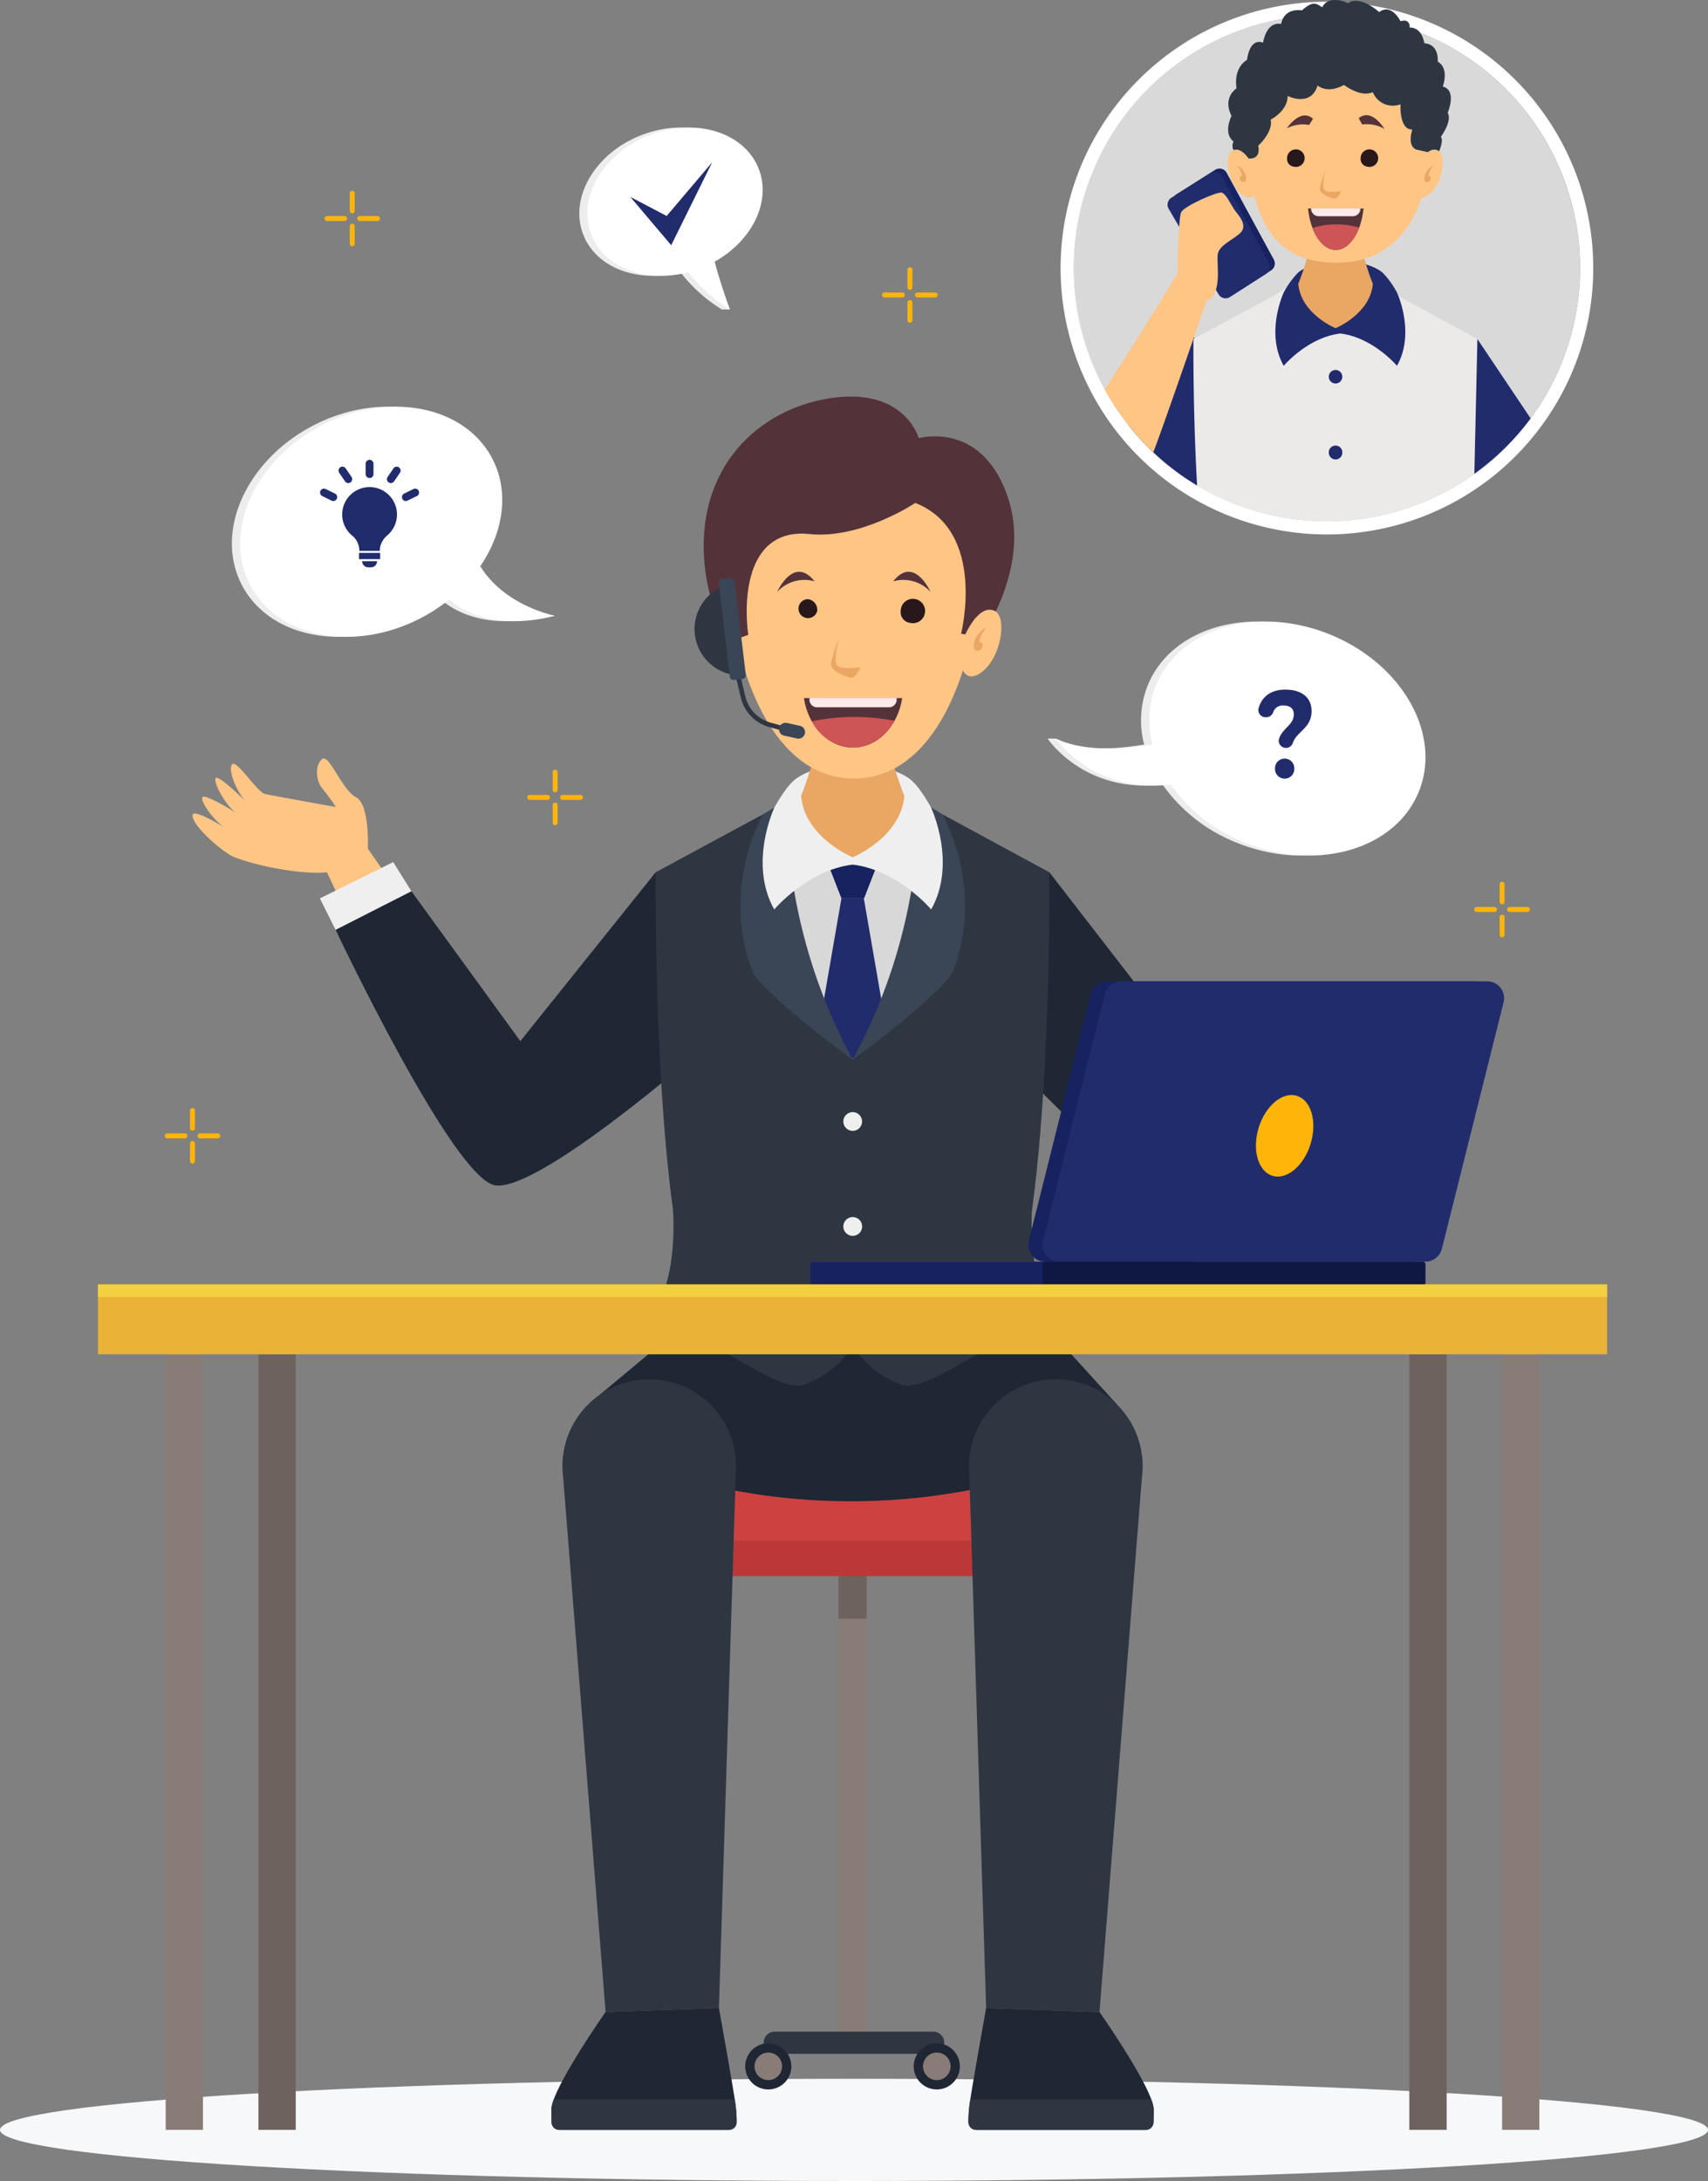 <svg xmlns="http://www.w3.org/2000/svg" width="350.496" height="447.515" viewBox="0 0 350.496 447.515">
  <rect x="0" y="0" width="350.496" height="447.515" fill="#808080" stroke="none"/>
  <g id="Group_39" data-name="Group 39" transform="translate(-1089.051 -3097.485)">
    <path id="Path_126" data-name="Path 126" d="M992.033,2663.993c96.784,0,175.251-4.693,175.251-10.493s-78.467-10.48-175.251-10.48-175.245,4.693-175.245,10.48S895.248,2663.993,992.033,2663.993Z" transform="translate(272.263 881.006)" fill="#f7f8fa"/>
    <path id="Path_127" data-name="Path 127" d="M951.609,2559.49h-5.776v101.693h5.776Z" transform="translate(315.278 853.163)" fill="#897c76"/>
    <path id="Path_128" data-name="Path 128" d="M951.609,2559.49h-5.776v16.96h5.776Z" transform="translate(315.278 853.163)" fill="#6d625e"/>
    <path id="Path_129" data-name="Path 129" d="M1000.287,2549.11h-83.66v17.36h83.66Z" transform="translate(305.542 849.703)" fill="#ce4141"/>
    <path id="Path_130" data-name="Path 130" d="M1000.287,2560.23h-83.66v7.24h83.66Z" transform="translate(305.542 853.41)" fill="#bc3737"/>
    <path id="Path_131" data-name="Path 131" d="M969.106,2640.32H936.6a2.3,2.3,0,0,1-1.091-.28,2.279,2.279,0,0,1,1.091-4.28h32.5a2.275,2.275,0,0,1,1.333,4.12A2.215,2.215,0,0,1,969.106,2640.32Z" transform="translate(311.442 878.587)" fill="#2e3642"/>
    <path id="Path_132" data-name="Path 132" d="M940.948,2642.28a4.732,4.732,0,1,1-4.732-4.72A4.725,4.725,0,0,1,940.948,2642.28Z" transform="translate(310.495 879.187)" fill="#1e2733"/>
    <path id="Path_133" data-name="Path 133" d="M938.564,2641.8a2.824,2.824,0,1,1-2.824-2.813A2.817,2.817,0,0,1,938.564,2641.8Z" transform="translate(310.972 879.663)" fill="#897c76"/>
    <path id="Path_134" data-name="Path 134" d="M966.881,2642.28a4.732,4.732,0,1,1-4.732-4.72A4.725,4.725,0,0,1,966.881,2642.28Z" transform="translate(319.139 879.187)" fill="#1e2733"/>
    <path id="Path_135" data-name="Path 135" d="M964.5,2641.8a2.825,2.825,0,1,1-2.825-2.813A2.819,2.819,0,0,1,964.5,2641.8Z" transform="translate(319.616 879.663)" fill="#897c76"/>
    <path id="Path_136" data-name="Path 136" d="M930.4,2525.573l-21.26,17.747,18.38,17.467s30.125,9.973,66.615,0l21.111-15.4-22.259-24.467Z" transform="translate(303.047 840.307)" fill="#1e2733"/>
    <path id="Path_137" data-name="Path 137" d="M980.384,2457.35l22.5,29.08,1.809,41.667-32.665-32.32Z" transform="translate(324.009 819.117)" fill="#1e2733"/>
    <path id="Path_138" data-name="Path 138" d="M885.79,2463.2l-3.391-4.867s.409-9.08-2.415-10.533-5.492-8.827-6.9-7.88-1.569,4.24,0,6.12a40.361,40.361,0,0,1,2.761,3.76s-12.991-2.333-14.559-2.68-5.776-7.04-6.716-6.107.627,5.187,2.668,7.533c0,0-5.805-5.747-6.119-4.6s2.476,6.293,4.831,7.4c0,0-7.027-4.453-7.5-3.547s2.627,5.187,4.864,6.4c0,0-6.907-4.347-6.9-2.68,0,2.213,6.372,7.733,8.611,8.573,5.456,2.08,14.268,3.586,18.995,3.107l2.833,6.053Z" transform="translate(282.137 813.279)" fill="#ffc585"/>
    <path id="Path_139" data-name="Path 139" d="M872.993,2472.1l-3.747-2.413-3.229-6.453,15.052-7.453,3.736,5.987Z" transform="translate(288.672 818.593)" fill="#efefef"/>
    <path id="Path_140" data-name="Path 140" d="M934.121,2457.35,906.345,2492,884,2461.243l-15.56,7.92s24.124,51.027,32.72,52.413,39.929-25.8,39.929-25.8Z" transform="translate(289.48 819.117)" fill="#1e2733"/>
    <path id="Path_141" data-name="Path 141" d="M941.154,2456.767c-.919,0-8.677,16.973-8.677,16.973s20.769,24.547,20.733,24.547,21.847-33.04,21.847-33.04L960.12,2449.86Z" transform="translate(310.826 816.62)" fill="#d8d8d8"/>
    <path id="Path_142" data-name="Path 142" d="M949.665,2494.393l6.508-8.613-4.227-24.4h-4.6l-4.227,24.4,6.508,8.613v.053l.02-.027.02.027Z" transform="translate(314.372 820.46)" fill="#212c6d"/>
    <path id="Path_143" data-name="Path 143" d="M952.634,2455.5l-3.349-1.28v-.067l-.076.027-.077-.027v.067l-3.348,1.28-1.292,2.107,2.4,6.174h4.64l2.4-6.174Z" transform="translate(314.83 818.05)" fill="#172260"/>
    <path id="Path_144" data-name="Path 144" d="M998.494,2460.313l-21.873-11.854-7.107,37.24L958.1,2498.74l-.009.134v-.134l-11.409-13.04-7.029-37.24-21.952,11.854s-.651,64.347,7.753,89.413h65.283C999.146,2524.66,998.494,2460.313,998.494,2460.313Z" transform="translate(305.898 816.153)" fill="#2e3642"/>
    <path id="Path_145" data-name="Path 145" d="M933.218,2508.5l-11.6,1.32s.643,9.626-1.872,16.28a53.514,53.514,0,0,0-3.037,12.933s8.245-3.413,13.275-1.267,12.771,8.08,17.879,7.906c0,0,11.325-3.227,12.528-14.546Z" transform="translate(305.57 836.167)" fill="#2e3642"/>
    <path id="Path_146" data-name="Path 146" d="M973.758,2508.5l11.512,1.32s-.556,9.626,1.959,16.28a130.513,130.513,0,0,0,5.535,12.44s-10.743-2.92-15.772-.773-12.771,8.08-17.88,7.906c0,0-11.325-3.227-12.527-14.546Z" transform="translate(315.528 836.167)" fill="#2e3642"/>
    <path id="Path_147" data-name="Path 147" d="M940.811,2458.64a111.636,111.636,0,0,0,12.977,41.507s-14.8-10.587-20.229-17.373c0,0-7.367-14.72,1.748-32.92l9.468-5.613Z" transform="translate(310.249 814.746)" fill="#3a4556"/>
    <path id="Path_148" data-name="Path 148" d="M961,2458.64a111.637,111.637,0,0,1-12.977,41.507s14.8-10.587,20.229-17.373c0,0,7.367-14.72-1.748-32.92l-9.468-5.613Z" transform="translate(316.009 814.746)" fill="#3a4556"/>
    <path id="Path_149" data-name="Path 149" d="M969.23,2392.673s-2.833-10.347-17.772-8.253c-15.332,2.16-28.092,14.533-26.18,34.213s16.165,23.96,16.165,23.96l40.333-8.68s10.3-14.133,5.991-28.28C982.659,2388.86,969.23,2392.673,969.23,2392.673Z" transform="translate(308.362 794.713)" fill="#543239"/>
    <path id="Path_150" data-name="Path 150" d="M968.751,2449.777s-2.095-3.947-4.045-5.627c-3.608-3.133-12.059-3.76-12.059-3.76s-8.449.627-12.057,3.76c-1.951,1.68-4.045,5.627-4.045,5.627s-5.352,11.387,0,20.854c0,0,6.82-8.094,16.1-9.2,9.283,1.107,16.1,9.2,16.1,9.2C974.1,2461.163,968.751,2449.777,968.751,2449.777Z" transform="translate(311.389 813.463)" fill="#efefef"/>
    <path id="Path_151" data-name="Path 151" d="M957.852,2433.45l-7.175,3.586-7.173-3.586c.747,6.267-3.429,16.187-3.429,16.187.747,8.573,10.6,12.6,10.6,12.6s9.857-4.027,10.6-12.6C961.282,2449.637,957.107,2439.717,957.852,2433.45Z" transform="translate(313.358 811.15)" fill="#eaa663"/>
    <path id="Path_152" data-name="Path 152" d="M979.874,2415.174C977.888,2394.2,954.564,2395,954.564,2395s-23.324-.8-25.309,20.173c-1.164,12.294,5.391,43.733,25.309,43.733S981.04,2427.468,979.874,2415.174Z" transform="translate(309.708 798.332)" fill="#ffc585"/>
    <path id="Path_153" data-name="Path 153" d="M959.542,2430.54l-8.945.947-8.945-.947h-1.14c.868,5.773,5.048,10.16,10.085,10.16s9.219-4.386,10.087-10.16Z" transform="translate(313.504 810.18)" fill="#543239"/>
    <path id="Path_154" data-name="Path 154" d="M958.693,2434.237a42.227,42.227,0,0,0-8.233-.787,41.716,41.716,0,0,0-8.724.894,9.879,9.879,0,0,0,8.452,5.386C953.736,2439.73,956.853,2437.543,958.693,2434.237Z" transform="translate(313.912 811.15)" fill="#ce5555"/>
    <path id="Path_155" data-name="Path 155" d="M957.7,2432.433H942.925a1.557,1.557,0,0,1-1.56-1.56v-.333h17.892v.333A1.558,1.558,0,0,1,957.7,2432.433Z" transform="translate(313.788 810.18)" fill="#ffe9e9"/>
    <path id="Path_156" data-name="Path 156" d="M968.24,2403.833s-11.153,7.48-21.725,6.387c-12.557-1.307-13.633,12.533-12.557,20.693l-2.423.84-5.617-23.213,24.192-18,17.183,1.48,11.856,6.12,5.741,8.147.905,8.893-2.757,7.68-2.576,4.627-1.564,3.427-1.259-.267S982.964,2409.634,968.24,2403.833Z" transform="translate(308.639 796.847)" fill="#543239"/>
    <path id="Path_157" data-name="Path 157" d="M965.42,2422.526s2.833-6.893,6.227-5.36c2.639,1.187,1.436,9.48-2.587,12.547s-4.6-2.587-4.6-2.587Z" transform="translate(321.488 805.648)" fill="#ffc585"/>
    <path id="Path_158" data-name="Path 158" d="M969.418,2419.65a4.6,4.6,0,0,0-2.765,3.493c-.165,1.84,1.56,1.533,1.78.467s-.657-.867-.657-.867A5.15,5.15,0,0,1,969.418,2419.65Z" transform="translate(322.214 806.55)" fill="#eaa663"/>
    <path id="Path_159" data-name="Path 159" d="M943.5,2417.747a1.946,1.946,0,1,1-1.885-2.427A2.2,2.2,0,0,1,943.5,2417.747Z" transform="translate(313.243 805.107)" fill="#28171b"/>
    <path id="Path_160" data-name="Path 160" d="M957.3,2420.173a2.5,2.5,0,1,0-1.885-2.427A2.2,2.2,0,0,0,957.3,2420.173Z" transform="translate(318.472 805.107)" fill="#28171b"/>
    <path id="Path_161" data-name="Path 161" d="M936.411,2415.218s3.372-7.573,7.648-2.16A7.6,7.6,0,0,0,936.411,2415.218Z" transform="translate(312.137 803.702)" fill="#543239"/>
    <path id="Path_162" data-name="Path 162" d="M961.91,2415.218s-3.371-7.573-7.648-2.16A7.6,7.6,0,0,1,961.91,2415.218Z" transform="translate(318.087 803.702)" fill="#543239"/>
    <path id="Path_163" data-name="Path 163" d="M946.282,2421.46s-1.253,4.64-.264,5.494,4.7.267,4.7.267-.872,2.506-2.191,2.12-4.023-1.32-3.825-2.974A26.388,26.388,0,0,1,946.282,2421.46Z" transform="translate(314.896 807.153)" fill="#eaa663"/>
    <path id="Path_164" data-name="Path 164" d="M948.509,2498.1a1.92,1.92,0,1,0-1.924-1.92A1.918,1.918,0,0,0,948.509,2498.1Z" transform="translate(315.528 831.42)" fill="#efefef"/>
    <path id="Path_165" data-name="Path 165" d="M948.509,2514.264a1.927,1.927,0,1,0-1.924-1.933A1.93,1.93,0,0,0,948.509,2514.264Z" transform="translate(315.528 836.803)" fill="#efefef"/>
    <path id="Path_166" data-name="Path 166" d="M942.433,2439.413l-5.5-1.533a8.278,8.278,0,0,1-5.813-6.04l-1.256-5.253.933-.227,1.256,5.253a7.316,7.316,0,0,0,5.139,5.347l5.5,1.533Z" transform="translate(309.954 808.786)" fill="#2e3642"/>
    <path id="Path_167" data-name="Path 167" d="M930.426,2413.08a9.539,9.539,0,0,0,2.225,18.64Z" transform="translate(307.895 804.36)" fill="#2e3642"/>
    <path id="Path_168" data-name="Path 168" d="M932.342,2432.776l-1.849.213a.639.639,0,0,1-.444-.093.693.693,0,0,1-.347-.52l-2.308-19.333a.7.7,0,0,1,.209-.587.761.761,0,0,1,.413-.2l1.849-.213a.7.7,0,0,1,.633.24.753.753,0,0,1,.159.373l2.308,19.32a.73.73,0,0,1-.148.533A.711.711,0,0,1,932.342,2432.776Z" transform="translate(309.13 804.011)" fill="#3a4556"/>
    <path id="Path_169" data-name="Path 169" d="M940.4,2437.564l-2.669-.587a1.273,1.273,0,0,1-.649-.347,1.337,1.337,0,0,1-.365-1.24,1.311,1.311,0,0,1,.349-.64,1.347,1.347,0,0,1,1.239-.373l2.668.587a1.329,1.329,0,0,1,1.016,1.586,1.361,1.361,0,0,1-.471.76A1.321,1.321,0,0,1,940.4,2437.564Z" transform="translate(312.227 811.45)" fill="#3a4556"/>
    <path id="Path_170" data-name="Path 170" d="M935.465,2664.383l-23.26.813-8.723-109.88a17.81,17.81,0,1,1,35.447-.867Z" transform="translate(301.117 845.123)" fill="#2e3642"/>
    <path id="Path_171" data-name="Path 171" d="M912.771,2632.943S901.65,2648.8,901.65,2652.97c0,1.173.015,2.027.036,2.627a1.6,1.6,0,0,0,.489,1.094,1.58,1.58,0,0,0,1.111.44h34.779a1.621,1.621,0,0,0,.873-.253,1.588,1.588,0,0,0,.729-1.32,27.487,27.487,0,0,0-.343-4.373c-.617-4.173-3.292-19.053-3.292-19.053Z" transform="translate(300.55 877.377)" fill="#1e2733"/>
    <path id="Path_172" data-name="Path 172" d="M901.65,2648.287c0,1.173.015,2.027.036,2.627a1.6,1.6,0,0,0,.489,1.094,1.58,1.58,0,0,0,1.111.44h34.779a1.621,1.621,0,0,0,.873-.253,1.588,1.588,0,0,0,.729-1.32,27.487,27.487,0,0,0-.343-4.373q-.022-.14-.048-.32H902.142A6.717,6.717,0,0,0,901.65,2648.287Z" transform="translate(300.55 882.06)" fill="#2e3642"/>
    <path id="Path_173" data-name="Path 173" d="M969.438,2664.383l23.26.813,8.723-109.88a17.81,17.81,0,1,0-35.447-.867Z" transform="translate(321.976 845.123)" fill="#2e3642"/>
    <path id="Path_174" data-name="Path 174" d="M992.732,2632.943s11.12,15.853,11.12,20.027c0,1.173-.015,2.027-.036,2.627a1.6,1.6,0,0,1-.488,1.094,1.584,1.584,0,0,1-1.111.44h-34.78a1.616,1.616,0,0,1-.872-.253,1.589,1.589,0,0,1-.731-1.32,27.635,27.635,0,0,1,.343-4.373c.619-4.173,3.293-19.053,3.293-19.053Z" transform="translate(321.944 877.377)" fill="#1e2733"/>
    <path id="Path_175" data-name="Path 175" d="M1003.852,2648.283c0,1.173-.015,2.027-.036,2.627a1.576,1.576,0,0,1-.488,1.094,1.6,1.6,0,0,1-1.111.453h-34.78a1.626,1.626,0,0,1-.872-.267,1.589,1.589,0,0,1-.731-1.32,27.635,27.635,0,0,1,.343-4.373c.015-.093.032-.2.048-.307h37.135A6.538,6.538,0,0,1,1003.852,2648.283Z" transform="translate(321.944 882.063)" fill="#2e3642"/>
    <path id="Path_176" data-name="Path 176" d="M942.069,2522.136H1019.5a.526.526,0,0,0,.4-.16.586.586,0,0,0,.173-.414v-3.72a.592.592,0,0,0-.577-.573H942.069a.571.571,0,0,0-.389.146.594.594,0,0,0-.191.427v3.72a.594.594,0,0,0,.169.414A.564.564,0,0,0,942.069,2522.136Z" transform="translate(313.83 839.09)" fill="#835797"/>
    <path id="Path_177" data-name="Path 177" d="M942.069,2522.136H1019.5a.526.526,0,0,0,.4-.16.586.586,0,0,0,.173-.414v-3.72a.592.592,0,0,0-.577-.573H942.069a.571.571,0,0,0-.389.146.594.594,0,0,0-.191.427v3.72a.594.594,0,0,0,.169.414A.564.564,0,0,0,942.069,2522.136Z" transform="translate(313.83 839.09)" fill="#172260"/>
    <path id="Path_178" data-name="Path 178" d="M1053.636,2531.65H978.5a3.44,3.44,0,0,1-3.347-4.293l12.676-50.613a3.473,3.473,0,0,1,.8-1.48,3.427,3.427,0,0,1,2.551-1.134h75.136a3.454,3.454,0,0,1,3.347,4.294l-12.68,50.613a3.378,3.378,0,0,1-1.187,1.853A3.436,3.436,0,0,1,1053.636,2531.65Z" transform="translate(325.018 824.71)" fill="#172260"/>
    <path id="Path_179" data-name="Path 179" d="M1055.827,2531.65H980.691a3.44,3.44,0,0,1-3.347-4.293l12.675-50.613a3.489,3.489,0,0,1,.8-1.48,3.429,3.429,0,0,1,2.551-1.134h75.141a3.469,3.469,0,0,1,3.347,4.294l-12.68,50.613a3.327,3.327,0,0,1-1.2,1.853A3.4,3.4,0,0,1,1055.827,2531.65Z" transform="translate(325.746 824.71)" fill="#212c6d"/>
    <path id="Path_180" data-name="Path 180" d="M1021.693,2500c-.773,4.614-3.973,8.36-7.133,8.36s-5.08-3.747-4.307-8.36,3.973-8.373,7.133-8.373S1022.479,2495.377,1021.693,2500Z" transform="translate(336.694 830.543)" fill="#ffb40a"/>
    <path id="Path_181" data-name="Path 181" d="M977.818,2522.136h77.436a.544.544,0,0,0,.4-.16.586.586,0,0,0,.173-.414v-3.72a.533.533,0,0,0-.173-.4.555.555,0,0,0-.4-.173H977.818a.574.574,0,0,0-.389.146.6.6,0,0,0-.191.427v3.72a.594.594,0,0,0,.169.414A.564.564,0,0,0,977.818,2522.136Z" transform="translate(325.746 839.09)" fill="#0f1743"/>
    <path id="Path_182" data-name="Path 182" d="M917.115,2428.6s-10.3-1.947-15.352-10.173c4.785-7.013,6.005-15.32,2.429-22.134-5.7-10.88-21.44-13.866-35.148-6.667s-20.2,21.827-14.493,32.707,21.44,13.854,35.147,6.667a35.5,35.5,0,0,0,5.689-3.733C898.115,2427.658,904.825,2431.671,917.115,2428.6Z" transform="translate(284.16 795.236)" fill="#ededed"/>
    <path id="Path_183" data-name="Path 183" d="M918.383,2428.6s-10.3-1.947-15.353-10.173c4.787-7.013,6.007-15.32,2.429-22.134-5.7-10.88-21.44-13.866-35.147-6.667s-20.2,21.827-14.495,32.707,21.44,13.854,35.148,6.667a35.5,35.5,0,0,0,5.688-3.733C899.383,2427.658,906.1,2431.671,918.383,2428.6Z" transform="translate(284.583 795.236)" fill="#fff"/>
    <path id="Path_184" data-name="Path 184" d="M874.42,2398.109a5.619,5.619,0,0,0-2.887,9.947,3.929,3.929,0,0,1,.993,1.227,4.108,4.108,0,0,1,.455,1.88h4.188a3.9,3.9,0,0,1,.327-1.56,4.354,4.354,0,0,1,1.2-1.613,5.62,5.62,0,0,0-4.277-9.88Z" transform="translate(289.818 799.358)" fill="#212c6d"/>
    <path id="Path_185" data-name="Path 185" d="M876.383,2408.2h-4.34v1.28h4.34Z" transform="translate(290.681 802.733)" fill="#212c6d"/>
    <path id="Path_186" data-name="Path 186" d="M873.054,2410.5a1.2,1.2,0,0,0,.74.24h.521a1.257,1.257,0,0,0,1.271-1.267h-3.063A1.243,1.243,0,0,0,873.054,2410.5Z" transform="translate(290.841 803.157)" fill="#212c6d"/>
    <path id="Path_187" data-name="Path 187" d="M873.871,2397.613a.8.8,0,0,0,.8-.8v-2.133a.8.8,0,0,0-1.607,0v2.133A.8.8,0,0,0,873.871,2397.613Z" transform="translate(291.022 797.96)" fill="#212c6d"/>
    <path id="Path_188" data-name="Path 188" d="M870.232,2397.945a.8.8,0,1,0,1.325-.907l-1.2-1.76a.8.8,0,1,0-1.327.907Z" transform="translate(289.63 798.309)" fill="#212c6d"/>
    <path id="Path_189" data-name="Path 189" d="M869.117,2399.324l-1.912-.933a.8.8,0,0,0-.707,1.44l1.912.947a.838.838,0,0,0,.353.08.809.809,0,0,0,.353-1.533Z" transform="translate(288.683 799.436)" fill="#212c6d"/>
    <path id="Path_190" data-name="Path 190" d="M877.681,2395.278l-1.2,1.76a.806.806,0,0,0,.211,1.12.816.816,0,0,0,1.115-.213l1.2-1.76a.8.8,0,1,0-1.327-.907Z" transform="translate(292.114 798.309)" fill="#212c6d"/>
    <path id="Path_191" data-name="Path 191" d="M882.087,2398.764a.8.8,0,0,0-1.075-.373l-1.912.933a.809.809,0,0,0,.355,1.533.688.688,0,0,0,.353-.094l1.911-.933A.8.8,0,0,0,882.087,2398.764Z" transform="translate(292.884 799.436)" fill="#212c6d"/>
    <path id="Path_192" data-name="Path 192" d="M941.083,2351.126c-3-7.507-13.1-10.533-22.571-6.76s-14.715,12.933-11.719,20.44c2.717,6.813,11.281,9.906,19.915,7.613a31.417,31.417,0,0,0,8.413,7.6l.036.053h1.693l-2.984-4.427-.165.107c-.531-1.627-1.12-3.547-1.631-5.493C939.791,2365.953,943.779,2357.886,941.083,2351.126Z" transform="translate(301.984 780.914)" fill="#ededed"/>
    <path id="Path_193" data-name="Path 193" d="M942.319,2351.126c-3-7.507-13.1-10.533-22.569-6.76s-14.716,12.933-11.719,20.44c2.717,6.813,11.28,9.906,19.913,7.613a31.346,31.346,0,0,0,8.5,7.653s-1.827-4.84-3.132-9.813C941.026,2365.953,945.015,2357.886,942.319,2351.126Z" transform="translate(302.396 780.914)" fill="#fff"/>
    <path id="Path_194" data-name="Path 194" d="M913.791,2355.183l8.4,9.92,8.405-17.013-9.336,11.013Z" transform="translate(304.597 782.697)" fill="#212c6d"/>
    <path id="Path_195" data-name="Path 195" d="M1034.124,2421.358c-14.907-5.987-30.84-1.253-35.587,10.573a19.43,19.43,0,0,0-.7,12.067c-4.62.787-11.233,1.373-16.748-.12l-1.371-1.107h-1.693s7.449,11.333,23.583,9.44a33.781,33.781,0,0,0,15.328,11.973c14.907,5.987,30.84,1.253,35.587-10.573S1049.044,2427.345,1034.124,2421.358Z" transform="translate(326.009 806.255)" fill="#ededed"/>
    <path id="Path_196" data-name="Path 196" d="M1035.394,2421.358c-14.907-5.987-30.839-1.253-35.585,10.573a19.438,19.438,0,0,0-.7,12.067c-5.515.933-13.876,1.613-19.812-1.227,0,0,7.449,11.333,23.583,9.44a33.789,33.789,0,0,0,15.328,11.973c14.907,5.987,30.84,1.253,35.587-10.573S1050.3,2427.345,1035.394,2421.358Z" transform="translate(326.432 806.255)" fill="#fff"/>
    <path id="Path_197" data-name="Path 197" d="M1015.979,2429.24c3.293,0,5.4,1.56,5.4,4.413,0,3.48-3.067,4.2-3.827,6.48a1.464,1.464,0,0,1-.32.56,1.393,1.393,0,0,1-1.08.507h-.04a1.469,1.469,0,0,1-1.387-1.96c.84-2.24,3-2.76,3-4.933,0-1.24-.8-1.8-2.107-1.8a2,2,0,0,0-2.107,1.347,1.522,1.522,0,0,1-.547.76,1.389,1.389,0,0,1-.867.293h-.187a1.438,1.438,0,0,1-.88-.307,1.477,1.477,0,0,1-.52-1.56C1011.193,2430.614,1013.126,2429.24,1015.979,2429.24Zm1.853,16.2a1.982,1.982,0,1,1-3.96,0,1.981,1.981,0,1,1,3.96,0Z" transform="translate(336.821 809.746)" fill="#212c6d"/>
    <path id="Path_198" data-name="Path 198" d="M958.257,2368.88a.507.507,0,0,1-.508-.506v-3.627a.507.507,0,0,1,1.015,0v3.627A.505.505,0,0,1,958.257,2368.88Zm.507,6.24v-3.627a.507.507,0,0,0-1.015,0v3.627a.507.507,0,0,0,1.015,0Zm5.191-5.187a.508.508,0,0,0-.508-.507h-3.628a.507.507,0,1,0,0,1.013h3.628A.508.508,0,0,0,963.954,2369.933Zm-6.751,0a.507.507,0,0,0-.507-.507h-3.629a.507.507,0,1,0,0,1.013H956.7A.506.506,0,0,0,957.2,2369.933Z" transform="translate(317.52 788.08)" fill="#ffb40a"/>
    <path id="Path_199" data-name="Path 199" d="M847.836,2498.284a.508.508,0,0,1-.508-.507v-3.64a.507.507,0,0,1,1.015,0v3.64A.507.507,0,0,1,847.836,2498.284Zm.507,6.24V2500.9a.507.507,0,0,0-1.015,0v3.626a.507.507,0,0,0,1.015,0Zm5.189-5.187a.508.508,0,0,0-.508-.507H849.4a.507.507,0,1,0,0,1.013h3.628A.507.507,0,0,0,853.532,2499.337Zm-6.751,0a.506.506,0,0,0-.507-.507h-3.629a.507.507,0,0,0,0,1.013h3.629A.505.505,0,0,0,846.782,2499.337Z" transform="translate(280.713 831.21)" fill="#ffb40a"/>
    <path id="Path_200" data-name="Path 200" d="M872.42,2357.11a.507.507,0,0,1-.508-.506v-3.627a.507.507,0,0,1,1.015,0v3.627A.5.5,0,0,1,872.42,2357.11Zm.508,6.24v-3.627a.507.507,0,0,0-1.015,0v3.627a.507.507,0,0,0,1.015,0Zm5.189-5.187a.508.508,0,0,0-.508-.507h-3.628a.507.507,0,1,0,0,1.013h3.628A.508.508,0,0,0,878.117,2358.163Zm-6.751,0a.506.506,0,0,0-.507-.507h-3.629a.507.507,0,0,0,0,1.013h3.629A.506.506,0,0,0,871.367,2358.163Z" transform="translate(288.908 784.157)" fill="#ffb40a"/>
    <path id="Path_201" data-name="Path 201" d="M1049.393,2463.44a.507.507,0,0,1-.507-.507v-3.626a.507.507,0,0,1,1.013,0v3.626A.506.506,0,0,1,1049.393,2463.44Zm.507,6.24v-3.627a.507.507,0,0,0-1.013,0v3.627a.507.507,0,1,0,1.013,0Zm5.2-5.187a.518.518,0,0,0-.52-.507h-3.627a.507.507,0,1,0,0,1.013h3.627A.518.518,0,0,0,1055.1,2464.493Zm-6.76,0a.507.507,0,0,0-.507-.507h-3.627a.507.507,0,1,0,0,1.013h3.627A.506.506,0,0,0,1048.34,2464.493Z" transform="translate(347.9 819.6)" fill="#ffb40a"/>
    <path id="Path_202" data-name="Path 202" d="M903.65,2446.2a.506.506,0,0,1-.507-.507v-3.627a.507.507,0,0,1,1.015,0v3.627A.507.507,0,0,1,903.65,2446.2Zm.508,6.24v-3.627a.507.507,0,0,0-1.015,0v3.627a.507.507,0,0,0,1.015,0Zm5.189-5.187a.507.507,0,0,0-.507-.507h-3.629a.507.507,0,1,0,0,1.013h3.629A.506.506,0,0,0,909.347,2447.254Zm-6.749,0a.508.508,0,0,0-.508-.507h-3.628a.507.507,0,1,0,0,1.013h3.628A.507.507,0,0,0,902.6,2447.254Z" transform="translate(299.318 813.853)" fill="#ffb40a"/>
    <path id="Path_203" data-name="Path 203" d="M849.943,2527.89h-7.657v163.987h7.657Z" transform="translate(280.762 842.63)" fill="#897c76"/>
    <path id="Path_204" data-name="Path 204" d="M1055.623,2527.89h-7.653v163.987h7.653Z" transform="translate(349.323 842.63)" fill="#897c76"/>
    <path id="Path_205" data-name="Path 205" d="M864.219,2527.89h-7.657v163.987h7.657Z" transform="translate(285.521 842.63)" fill="#6d625e"/>
    <path id="Path_206" data-name="Path 206" d="M1041.357,2527.89h-7.667v163.987h7.667Z" transform="translate(344.563 842.63)" fill="#6d625e"/>
    <path id="Path_207" data-name="Path 207" d="M1141.549,2520.92H831.873v14.147h309.676Z" transform="translate(277.291 840.307)" fill="#eab236"/>
    <path id="Path_208" data-name="Path 208" d="M1141.549,2520.76H831.873v2.627h309.676Z" transform="translate(277.291 840.253)" fill="#f2d041"/>
    <path id="Path_209" data-name="Path 209" d="M1054.433,2425.118a51.949,51.949,0,1,0-68.2-27.293A51.946,51.946,0,0,0,1054.433,2425.118Z" transform="translate(327.34 775.135)" fill="#fff" opacity="0.7"/>
    <path id="Path_210" data-name="Path 210" d="M1034.664,2323.38a54.654,54.654,0,1,0,54.667,54.654A54.653,54.653,0,0,0,1034.664,2323.38Zm0,106.6a51.947,51.947,0,1,1,51.96-51.947A51.947,51.947,0,0,1,1034.664,2429.98Z" transform="translate(326.67 774.46)" fill="#fff"/>
    <path id="Path_211" data-name="Path 211" d="M990.461,2393.223a52.3,52.3,0,0,0,14.092,12.374l4.227-7.16-4.987-23.907Z" transform="translate(330.154 791.51)" fill="#212c6d"/>
    <path id="Path_212" data-name="Path 212" d="M1050.864,2346.255s1.987-4.667-1.013-5.373c0,0,1.427-3.733-1.04-5.12,0,0,.413-3.533-2.747-3.773,0,0-.373-3.253-3-3.227,0,0,.16-1.947-1.88-1.294,0,0-1.827-3.786-4.387-1.88,0,0-3.853-3.533-6.36-1.866,0,0-4-1.84-5.32.88-.947-.493-1.64-1.653-4.16.64,0,0-3.627-.707-4.28,2.813,0,0-2.787-.933-3.72,3.827,0,0-2.573-1.374-3.293,3.547,0,0-2.773,1.32-2.147,5.826,0,0-2.92,1.8-1.027,5.653,0,0-1.8,3.573.44,5.253,0,0-1.133,1.534,1.587,3.6s28.893,1.573,28.893,1.573l11.24-2.134s1.56-3.053.813-4.027C1049.464,2351.175,1051.851,2347.975,1050.864,2346.255Z" transform="translate(335.269 774.371)" fill="#2e3642"/>
    <path id="Path_213" data-name="Path 213" d="M1042.966,2369.88l-6.827-4.04,2.68,9.72-4.2-4.32-13.68,4.974c-.107,0-.32.28-.6.746-.053-.48-.067-.746-.067-.746l2.853-10.373-6.827,4.04-15.827,8.56s-.147,14.267.747,30.053a51.962,51.962,0,0,0,56.893-2.4c.76-14.8.627-27.653.627-27.653Z" transform="translate(333.488 788.613)" fill="#ece9e9"/>
    <path id="Path_214" data-name="Path 214" d="M1038.028,2369.82a18.155,18.155,0,0,0-2.92-4.053c-2.6-2.254-8.707-2.707-8.707-2.707s-6.093.453-8.693,2.707a18.155,18.155,0,0,0-2.92,4.053s-3.853,8.214,0,15.04c0,0,4.92-5.84,11.613-6.627,6.707.787,11.627,6.627,11.627,6.627C1041.882,2378.033,1038.028,2369.82,1038.028,2369.82Z" transform="translate(337.692 787.687)" fill="#212c6d"/>
    <path id="Path_215" data-name="Path 215" d="M1029.427,2358.05l-5.173,2.586-5.173-2.586c.533,4.52-2.48,11.667-2.48,11.667.547,6.187,7.653,9.094,7.653,9.094s7.107-2.907,7.653-9.094C1031.907,2369.717,1028.893,2362.57,1029.427,2358.05Z" transform="translate(338.867 786.016)" fill="#eaa663"/>
    <path id="Path_216" data-name="Path 216" d="M1045.293,2344.858c-2.24-15.027-18.253-14.547-18.253-14.547s-18.04-.64-18.267,14.547c-.267,18.64,3.893,29.787,18.267,29.787S1047.746,2361.284,1045.293,2344.858Z" transform="translate(336.254 776.769)" fill="#ffc585"/>
    <path id="Path_217" data-name="Path 217" d="M1028.847,2355.2l-5.053.787-5.053-.787h-.64c.48,4.827,2.853,8.507,5.693,8.507s5.213-3.68,5.707-8.507Z" transform="translate(339.367 785.067)" fill="#543239"/>
    <path id="Path_218" data-name="Path 218" d="M1028.377,2358.293a16.921,16.921,0,0,0-4.653-.653,16.284,16.284,0,0,0-4.933.747c1.04,2.72,2.787,4.507,4.773,4.507C1025.577,2362.894,1027.337,2361.067,1028.377,2358.293Z" transform="translate(339.597 785.88)" fill="#ce5555"/>
    <path id="Path_219" data-name="Path 219" d="M1027.127,2356.787h-6.987a1.553,1.553,0,0,1-1.56-1.56v-.027h10.107v.027A1.553,1.553,0,0,1,1027.127,2356.787Z" transform="translate(339.527 785.067)" fill="#ffe9e9"/>
    <path id="Path_220" data-name="Path 220" d="M1034.883,2350.167s2.053-4.973,4.493-3.867c1.907.853,1.04,6.84-1.867,9.053s-3.32-1.867-3.32-1.867Z" transform="translate(344.73 782.046)" fill="#ffc585"/>
    <path id="Path_221" data-name="Path 221" d="M1038,2348.53a3.334,3.334,0,0,0-1.987,2.533c-.12,1.32,1.12,1.107,1.28.333s-.48-.627-.48-.627A3.752,3.752,0,0,1,1038,2348.53Z" transform="translate(345.335 782.843)" fill="#eaa663"/>
    <path id="Path_222" data-name="Path 222" d="M1011.245,2350.167s-2.04-4.973-4.493-3.867c-1.893.853-1.027,6.84,1.867,9.053s3.32-1.867,3.32-1.867Z" transform="translate(335.249 782.046)" fill="#ffc585"/>
    <path id="Path_223" data-name="Path 223" d="M1007.08,2348.53a3.339,3.339,0,0,1,2,2.533c.12,1.32-1.12,1.107-1.28.333s.467-.627.467-.627A3.67,3.67,0,0,0,1007.08,2348.53Z" transform="translate(335.693 782.843)" fill="#eaa663"/>
    <path id="Path_224" data-name="Path 224" d="M997.467,2356.621l10.24,17.533a1.658,1.658,0,0,0,2.347.56l7.427-4.773a1.67,1.67,0,0,0,.747-1.173,1.635,1.635,0,0,0-.187-1.027l-9.68-17.813a1.582,1.582,0,0,0-.613-.64,1.68,1.68,0,0,0-1.747.027l-7.983,5.04a1.7,1.7,0,0,0-.6.68A1.675,1.675,0,0,0,997.467,2356.621Z" transform="translate(332.413 783.019)" fill="#172260"/>
    <path id="Path_225" data-name="Path 225" d="M996.708,2357.128l10.239,17.547a1.679,1.679,0,0,0,1.053.787,1.724,1.724,0,0,0,1.293-.227l7.427-4.773a1.671,1.671,0,0,0,.747-1.173,1.635,1.635,0,0,0-.187-1.027l-9.68-17.813a1.58,1.58,0,0,0-.613-.64,1.68,1.68,0,0,0-1.747.027l-7.981,5.04a1.694,1.694,0,0,0-.6.68A1.647,1.647,0,0,0,996.708,2357.128Z" transform="translate(332.16 783.192)" fill="#212c6d"/>
    <path id="Path_226" data-name="Path 226" d="M1016.24,2349.634a1.8,1.8,0,1,0-1.36-1.747A1.588,1.588,0,0,0,1016.24,2349.634Z" transform="translate(338.293 782.047)" fill="#28171b"/>
    <path id="Path_227" data-name="Path 227" d="M1027.56,2349.634a1.8,1.8,0,1,0-1.36-1.747A1.588,1.588,0,0,0,1027.56,2349.634Z" transform="translate(342.067 782.047)" fill="#28171b"/>
    <path id="Path_228" data-name="Path 228" d="M1021.078,2349.4s-.907,3.347-.187,3.973,3.387.187,3.387.187-.627,1.8-1.587,1.52-2.893-.947-2.76-2.146A19.183,19.183,0,0,1,1021.078,2349.4Z" transform="translate(339.975 783.133)" fill="#eaa663"/>
    <path id="Path_229" data-name="Path 229" d="M1024.073,2381.45a1.387,1.387,0,1,1-1.387-1.4A1.394,1.394,0,0,1,1024.073,2381.45Z" transform="translate(340.433 793.35)" fill="#212c6d"/>
    <path id="Path_230" data-name="Path 230" d="M1024.073,2393.1a1.387,1.387,0,1,1-2.773,0,1.387,1.387,0,1,1,2.773,0Z" transform="translate(340.433 797.236)" fill="#212c6d"/>
    <path id="Path_231" data-name="Path 231" d="M1023.89,2339.243s1.92,1.826,5.413-.12c0,0,3.373,2.667,5.907,1.48a4.43,4.43,0,0,0,5.693,2.493s-.333,5.293,2.427,5.174c0,0-1.187,3.4.853,4.133l2.32.507.84-8.453-2-7.773-8.827-7.2-7.813-2.133-10.773,2.333-5.32,4.867-5.187,8.16-.773,5.56,3.067,5.933s2.573.44,1.987-2.613c0,0,3.12-2.8,2.533-5.333,0,0,3.52-1.76,3.493-4.867C1017.73,2341.39,1022.45,2343.8,1023.89,2339.243Z" transform="translate(335.55 775.783)" fill="#2e3642"/>
    <path id="Path_232" data-name="Path 232" d="M1014.84,2343.52s2.787-4.253,5.373-1.96l-.787,1.267A7.27,7.27,0,0,0,1014.84,2343.52Z" transform="translate(338.28 780.294)" fill="#543239"/>
    <path id="Path_233" data-name="Path 233" d="M1031.18,2343.653s-2.6-4.387-5.28-2.2l.72,1.293A7.252,7.252,0,0,1,1031.18,2343.653Z" transform="translate(341.967 780.28)" fill="#543239"/>
    <path id="Path_234" data-name="Path 234" d="M986.8,2388.993a52.1,52.1,0,0,0,9.979,12.893c1.749-4.48,8.228-23.24,10.921-31.053l-5.955-5.613S994.1,2377.78,986.8,2388.993Z" transform="translate(328.935 788.407)" fill="#ffc585"/>
    <path id="Path_235" data-name="Path 235" d="M1044.327,2375.29l-.627,27.653a52.206,52.206,0,0,0,11.547-11.373Z" transform="translate(347.9 791.763)" fill="#212c6d"/>
    <path id="Path_236" data-name="Path 236" d="M998.309,2379.806l-.3-10.427s.163-11.293.74-12.573,7.577-4.36,8.391-4.04,1.667,2.107,2.387,3.253,2.413,2.627,1.893,4.253-4.907,2.92-5.16,5.2,1.04,8.133-2.293,9.52Z" transform="translate(332.671 784.248)" fill="#ffc585"/>
  </g>
</svg>
